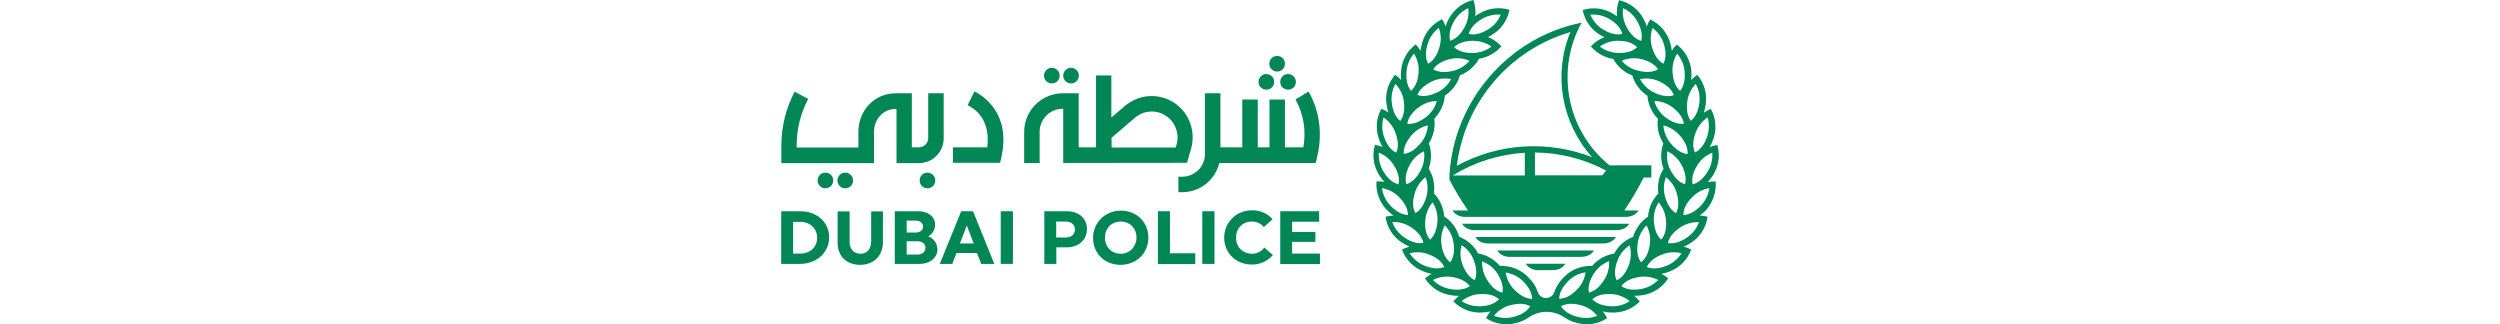 <?xml version="1.0" encoding="UTF-8"?><svg id="Layer_2" xmlns="http://www.w3.org/2000/svg" viewBox="0 0 600.07 207.54" width="1600"><g id="layer"><path d="m12.1,135.2H0v33.7h11.9c11.3,0,18.8-7.7,18.8-17s-7.3-16.7-18.6-16.7m.1,27.1h-4.6v-20.3h4.6c6.3,0,10.8,4.3,10.8,10.2s-4.4,10.1-10.8,10.1" style="fill:#008755; stroke-width:0px;"/><path d="m57.5,155c0,4.7-2.9,7.4-6.8,7.4s-6.9-2.8-6.9-7.4v-19.7h-7.7v20c0,8.6,5.7,14.2,14.4,14.2s14.6-5.8,14.6-14.5v-19.7h-7.5v19.7h-.1Z" style="fill:#008755; stroke-width:0px;"/><path d="m94.1,151.3c2.7-1.5,4.4-4.3,4.4-7.4,0-5.6-4.9-8.7-10.7-8.7h-15.1v33.7h16c6.1,0,11.3-3.6,11.3-9.4-.1-3.7-2.4-7-5.9-8.2m-7.9-2.5h-5.9v-7.6h5.9c3,0,4.6,1.8,4.6,3.8,0,2.1-1.6,3.8-4.6,3.8m-5.9,5.6h7c3,0,5,1.7,5,4.2,0,2.3-1.7,4.3-5,4.3h-7v-8.5h0Z" style="fill:#008755; stroke-width:0px;"/><path d="m122.7,135.2h-7.5l-13.7,33.7h8l2.7-7h13.1l2.7,7h8.4l-13.6-33.6-.1-.1Zm.5,20.6h-8.8l4.4-11.5,4.4,11.5Z" style="fill:#008755; stroke-width:0px;"/><rect x="140.5" y="135.2" width="7.8" height="33.7" style="fill:#008755; stroke-width:0px;"/><path d="m183,135.2h-14.6v33.7h7.7v-10.6h6.7c8,0,12.9-5.3,12.9-11.7-.1-7.1-5.5-11.4-12.7-11.4m-7,6.6h6.2c3.7,0,5.8,2.3,5.8,5.1s-2.1,5.1-5.8,5.1h-6.2v-10.2h0Z" style="fill:#008755; stroke-width:0px;"/><path d="m217.4,134.8c-10,0-17.8,7.6-17.8,17.5s7.4,17.2,17.6,17.2,17.8-7.6,17.8-17.4-7.4-17.3-17.6-17.3m-.1,27.6c-5.9,0-10.1-4.4-10.1-10.3s4.1-10.3,10.1-10.3,10.1,4.4,10.1,10.3c-.1,5.8-4.3,10.3-10.1,10.3" style="fill:#008755; stroke-width:0px;"/><path d="m309,158.7c-1.9,2.4-4.8,3.8-7.8,3.7-5.8,0-10.1-4.3-10.1-10.3s4.2-10.3,10.1-10.3c2.9-.1,5.7,1.2,7.6,3.4l.1.1,5.6-5-.1-.1c-3.4-3.7-8.1-5.7-13.1-5.6-10,0-17.8,7.7-17.8,17.5s7.6,17.2,17.6,17.2c5.2.1,10.1-2.1,13.5-6l.1-.1-5.6-4.8-.1.3Z" style="fill:#008755; stroke-width:0px;"/><polygon points="248.8 135.2 241.1 135.2 241.1 169 265 169 265 162.1 248.8 162.1 248.8 135.2" style="fill:#008755; stroke-width:0px;"/><rect x="269.5" y="135.2" width="7.8" height="33.7" style="fill:#008755; stroke-width:0px;"/><polygon points="327 162.3 327 154.8 341.9 154.8 341.9 148.5 327 148.5 327 141.9 344.3 141.9 344.3 135.2 319.4 135.2 319.4 169 344.8 169 344.8 162.3 327 162.3" style="fill:#008755; stroke-width:0px;"/><path d="m185.5,53.4c2.8,0,5-2.2,5-5s-2.2-5-5-5-5,2.2-5,5,2.2,5,5,5" style="fill:#008755; stroke-width:0px;"/><path d="m317.4,45.8c2.8,0,5-2.2,5-5s-2.2-5-5-5-5,2.2-5,5,2.3,5,5,5" style="fill:#008755; stroke-width:0px;"/><path d="m310.5,57.4c2.8,0,5-2.2,5-5s-2.2-5-5-5-5,2.2-5,5,2.2,5,5,5" style="fill:#008755; stroke-width:0px;"/><path d="m319.4,52.4c0,2.8,2.2,5,5,5s5-2.2,5-5-2.2-5-5-5c-2.8-.1-5,2.2-5,5" style="fill:#008755; stroke-width:0px;"/><path d="m337.5,58.6l-8.4,5.1c2,3.3,7.8,14.6,5.1,30.6h-11.8v-30.6h-9.9v30.6h-7.5v-30.6h-9.9v30.6h-14v-34.6h-9.9v38.9c0,8-6.5,14.4-14.5,14.5h-2.5v9.9h2.5c11.3,0,21-7.8,23.7-18.7h61.7l.9-3.8c5.3-21.8-2.9-37.6-5.5-41.9" style="fill:#008755; stroke-width:0px;"/><path d="m123.7,58.5l-4.4,8.8c12.8,6.4,13.6,19.1,12.6,27h-22v9.9h30.2l.9-3.9c6-27.7-11.7-39-17.3-41.8" style="fill:#008755; stroke-width:0px;"/><path d="m259.7,104.2l2.6-8.8c2.3-8,.8-16.6-4.1-23.3-8.7-11.7-25.1-14.1-36.8-5.4-.5.3-.9.7-1.4,1.1l-8.7,7.4v-26.9h-9.8v46h-11.1v-34.6h-10.2c-13.6,0-24.7,11.1-24.7,24.7v19.9h9.9v-19.9c0-8.2,6.6-14.8,14.8-14.8h.3v34.7l79.2-.1h0Zm-48.3-16l15.1-12.9c6.9-5.9,17.3-5.1,23.2,1.9.2.3.5.6.7.9,3.1,4.2,4.1,9.6,2.6,14.6l-.5,1.7h-41l-.1-6.2h0Z" style="fill:#008755; stroke-width:0px;"/><path d="m93.6,110.5c-2.8,0-5,2.2-5,5s2.2,5,5,5,5-2.2,5-5c.1-2.7-2.2-5-5-5" style="fill:#008755; stroke-width:0px;"/><path d="m41,110.5c-2.8,0-5,2.2-5,5s2.2,5,5,5,5-2.2,5-5-2.3-5-5-5" style="fill:#008755; stroke-width:0px;"/><path d="m28.3,110.5c-2.8,0-5,2.2-5,5s2.2,5,5,5,5-2.2,5-5c.1-2.7-2.2-5-5-5" style="fill:#008755; stroke-width:0px;"/><path d="m173.2,53.4c2.8,0,5-2.2,5-5s-2.2-5-5-5-5,2.2-5,5,2.2,5,5,5" style="fill:#008755; stroke-width:0px;"/><path d="m94.1,88.3c0,3.3-2.7,6-6,6h-4.5v-34.6h-10.4c-13.3,0-23.8,10.8-23.8,24.7v10H9.9v-1.3c0-10.4,2.5-20.6,7.4-29.8l-8.7-4.6C3,69.3.1,81.2.1,93.2v11.2h59.3v-19.9c0-8.4,6-14.8,13.9-14.8h.5v34.7h14.3c8.8,0,15.9-7.1,15.9-15.9v-28.8h-9.9v28.6Z" style="fill:#008755; stroke-width:0px;"/><path d="m598.1,116.2c-1.7-.1-3.5,0-5.1.3,1.3-1.4,2.4-2.8,3.4-4.4,3.7-5.8,4.6-12.8,2.7-19.3-1.7.3-3.4.7-4.9,1.4.9-1.6,1.7-3.3,2.3-5,2.3-6.4,1.8-13.5-1.5-19.5-1.6.6-3.1,1.4-4.5,2.4.6-1.8,1-3.6,1.2-5.4,1-6.8-1-13.6-5.4-18.8-1.4,1-2.8,2.1-3.9,3.3.2-1.8.2-3.7.1-5.6-.5-6.8-3.9-13.1-9.4-17.1-1.2,1.2-2.3,2.6-3.1,4.1-.2-1.8-.6-3.7-1.1-5.4-1.9-6.5-6.6-11.9-12.7-14.8-.9,1.5-1.7,3-2.2,4.6-.6-1.8-1.3-3.5-2.2-5.1-3.2-6-8.9-10.3-15.6-11.8-1.2,3.3-1.6,6.9-1.3,10.4-.7-.6-1.6-1.1-2.5-1.7-5.8-3.6-12.9-4.4-19.4-2.4,1.2,6.7,5.3,12.5,11.2,16,.9.5,1.8,1,2.6,1.4-3.3,1.3-6.3,3.3-8.6,5.9,3.6,4.3,8.7,7.1,14.3,8,2.7,4.9,7,8.6,12.2,10.6,1.6,5.3,5,9.9,9.7,13,.4,5.5,2.8,10.8,6.7,14.7-.8,5.5.5,11.1,3.5,15.8-1.9,5.2-1.9,11,.1,16.2-3,4.7-4.1,10.3-3.3,15.8-3.9,4-6.2,9.2-6.6,14.8-4.6,3.1-8,7.7-9.6,13-5.2,2-9.5,5.8-12.1,10.7-5.5.9-10.5,3.7-14.1,7.9-6.7-.3-13.3,2.2-18,7.1-3.3,3.3-5.1,6.4-6.1,9.4-.9,3-4,4.7-7,3.8-1.8-.5-3.2-2-3.8-3.8-.9-3-2.8-6.2-6.1-9.4-4.7-4.8-11.3-7.4-18-7.1-3.6-4.2-8.6-7.1-14-8-2.6-4.9-6.9-8.7-12.1-10.7-1.5-5.3-4.9-10-9.6-13-.4-5.5-2.7-10.8-6.6-14.8.8-5.5-.4-11.1-3.3-15.8,1.9-5.2,2-11,.1-16.2,3-4.7,4.2-10.3,3.5-15.8,3.9-3.9,6.3-9.2,6.7-14.7,4.7-3,8.1-7.6,9.7-13,5.2-2,9.5-5.8,12.2-10.6,5.6-.9,10.6-3.7,14.3-8-2.4-2.6-5.3-4.6-8.6-5.9.9-.4,1.7-.9,2.6-1.4,5.9-3.5,9.9-9.3,11.2-16-6.5-2-13.6-1.1-19.4,2.4-.9.5-1.7,1.1-2.5,1.7.4-3.5,0-7.1-1.2-10.4-6.6,1.5-12.3,5.8-15.6,11.8-.9,1.6-1.6,3.3-2.2,5.1-.6-1.6-1.3-3.2-2.2-4.6-6.2,2.9-10.8,8.3-12.7,14.8-.5,1.8-.9,3.6-1.1,5.4-.9-1.5-1.9-2.8-3.1-4.1-5.5,4.1-8.9,10.4-9.4,17.2-.2,1.8-.1,3.7.1,5.6-1.2-1.3-2.5-2.4-3.9-3.3-4.5,5.2-6.5,12-5.5,18.7.2,1.8.6,3.7,1.2,5.4-1.4-1-2.9-1.8-4.5-2.4-3.3,6-3.8,13.1-1.5,19.5.6,1.8,1.4,3.4,2.3,5-1.6-.7-3.3-1.1-4.9-1.4-1.9,6.5-1,13.6,2.7,19.3,1,1.6,2.1,3.1,3.4,4.4-1.7-.3-3.4-.4-5.1-.3-.5,6.8,1.9,13.5,6.7,18.3,1.3,1.3,2.7,2.6,4.2,3.6-1.7,0-3.4.3-5.1.7.9,6.8,4.7,12.8,10.4,16.5,1.5,1,3.2,1.9,4.9,2.7-1.7.4-3.3,1-4.8,1.8,2.3,6.4,7.3,11.5,13.7,14,1.7.7,3.5,1.2,5.3,1.6-1.5.8-3,1.7-4.3,2.8,3.6,5.8,9.6,9.7,16.3,10.8,1.8.3,3.7.5,5.5.4-1.3,1.1-2.6,2.3-3.6,3.6,4.8,4.9,11.4,7.5,18.2,7.1,1.9-.1,3.7-.3,5.5-.7-1.1,1.3-2,2.8-2.8,4.3,5.7,3.8,12.7,4.9,19.3,3.1,2.9-.7,5.6-1.9,8.1-3.6,6.8-4.7,15.8-4.7,22.7,0,2.5,1.6,5.2,2.9,8.1,3.6,6.6,1.8,13.6.7,19.3-3.1-.8-1.5-1.7-3-2.8-4.3,1.8.4,3.6.7,5.5.7,6.8.4,13.4-2.2,18.2-7.1-1.1-1.3-2.3-2.6-3.6-3.6,1.9,0,3.7-.1,5.5-.4,6.7-1.1,12.7-5,16.3-10.8-1.3-1.1-2.8-2-4.3-2.8,1.8-.4,3.6-.9,5.3-1.6,6.4-2.5,11.4-7.6,13.7-14-1.5-.8-3.1-1.4-4.8-1.8,1.7-.7,3.3-1.6,4.9-2.7,5.7-3.7,9.5-9.8,10.4-16.5-1.7-.4-3.4-.7-5.1-.7,1.5-1.1,2.9-2.3,4.2-3.6,4.1-4.8,6.6-11.4,6.1-18.2m-149.5,51c4,1.5,7.5,4.3,9.8,7.9,2.9,4.6,3.9,8.6,3.2,12.2-3.6-.8-6.8-3.4-9.7-8-2.4-3.6-3.5-7.9-3.3-12.1m-13.1-10.3c3.6,2.3,6.4,5.8,7.8,9.8,1.9,5.1,2,9.2.6,12.6-3.3-1.6-5.9-4.8-7.8-9.8-1.6-4-1.8-8.4-.6-12.6m-10.8-12.7c3,3.1,5,7,5.6,11.3.8,5.4,0,9.4-2.1,12.4-2.9-2.2-4.8-5.9-5.6-11.3-.6-4.3.1-8.6,2.1-12.4m-7.8-14.7c2.3,3.6,3.4,7.9,3.1,12.2-.4,5.4-2,9.2-4.7,11.7-2.4-2.8-3.5-6.8-3.1-12.2.3-4.3,1.9-8.4,4.7-11.7m-14.6-24c2-3.8,5.2-6.9,9.1-8.7.6,4.3-.2,8.6-2.2,12.4-2.6,4.8-5.6,7.6-9.1,8.7-1-3.6-.4-7.6,2.2-12.4m-3.9-7c-.2-3.7,1.3-7.5,4.8-11.7,2.8-3.3,6.5-5.6,10.7-6.6-.3,4.3-2,8.4-4.8,11.6-3.5,4.2-7.1,6.3-10.7,6.7m7,25.3c1.2-4.1,3.6-7.8,7-10.4,1.5,4,1.7,8.4.5,12.6-1.5,5.2-3.9,8.6-7,10.4-1.8-3.2-2-7.4-.5-12.6m7.2-48.8c-4.3,3.3-8.2,4.6-11.9,4.2.5-3.6,2.8-7.1,7.1-10.4,3.4-2.6,7.5-4.1,11.8-4.2-1.1,4.2-3.6,7.8-7,10.4m42-45.2c-3.4,2.6-7.6,4.1-11.9,4.1-5.4.1-9.4-1.2-12-3.7,2.6-2.6,6.5-4,11.9-4.1,4.2,0,8.5,1.2,12,3.7m-6.3-17.6c3.7-2.2,8-3.2,12.2-2.8-1.6,4-4.5,7.3-8.2,9.5-4.7,2.8-8.7,3.7-12.3,2.8,1-3.5,3.7-6.7,8.3-9.5m-17.8,1.6c2.1-3.8,5.3-6.8,9.2-8.6.6,4.3-.3,8.6-2.4,12.3-2.6,4.8-5.7,7.5-9.2,8.6-.9-3.5-.2-7.6,2.4-12.3m-2.5,24c4.2-1,8.6-.6,12.5,1.1-2.8,3.3-6.6,5.6-10.7,6.5-5.3,1.2-9.4.8-12.5-1,1.9-3.1,5.4-5.3,10.7-6.6m-14.3-9.6c1.2-4.1,3.7-7.7,7.2-10.3,1.5,4,1.6,8.5.3,12.6-1.6,5.2-4,8.6-7.2,10.3-1.7-3.2-1.9-7.3-.3-12.6m2.6,24c3.9-1.9,8.3-2.4,12.5-1.6-2,3.8-5.2,6.8-9.1,8.6-4.9,2.3-9,2.8-12.5,1.6,1.2-3.3,4.2-6.2,9.1-8.6m-16.1-6.3c.3-4.3,2-8.4,4.8-11.6,2.3,3.7,3.3,7.9,2.9,12.2-.4,5.4-2.1,9.2-4.8,11.6-2.3-2.8-3.3-6.8-2.9-12.2m-7.1,7.8c3,3.1,4.9,7.1,5.4,11.3.7,5.4-.1,9.4-2.3,12.4-2.9-2.3-4.7-6-5.4-11.3-.6-4.3.2-8.6,2.3-12.4m-7.6,21.5c3.6,2.4,6.3,5.9,7.7,9.9,1.8,5.1,1.9,9.2.4,12.6-3.3-1.6-5.9-4.8-7.7-9.9-1.5-4.1-1.6-8.5-.4-12.6m-3,22.5c4,1.6,7.4,4.4,9.6,8.1,2.9,4.6,3.8,8.6,3,12.2-3.5-.9-6.8-3.5-9.6-8.1-2.2-3.6-3.3-7.9-3-12.2m7.5,34c-3-3.1-4.9-7-5.5-11.3,4.2.7,8.1,2.8,11.1,5.9,3.8,3.9,5.5,7.6,5.5,11.3-3.7-.2-7.3-2-11.1-5.9m8.9,20.3c-3.6-2.4-6.3-5.8-7.8-9.9,4.3-.2,8.5,1,12.1,3.4,4.5,3,7,6.3,7.8,9.9-3.6.7-7.6-.3-12.1-3.4m13,18.1c-4-1.6-7.4-4.4-9.7-8,4.2-1.1,8.6-.8,12.5.8,5.1,2,8.2,4.7,9.7,8-3.4,1.3-7.5,1.2-12.5-.8m16.4,14.9c-4.2-.7-8.2-2.7-11.2-5.8,3.8-2,8.2-2.6,12.4-1.9,5.4.9,9,2.9,11.2,5.8-2.9,2.1-7,2.8-12.4,1.9m19.3,11c-4.3.2-8.5-.9-12.1-3.3,3.3-2.7,7.5-4.3,11.8-4.5,5.4-.3,9.4.9,12.1,3.3-2.5,2.7-6.4,4.3-11.8,4.5m21.2,6.8c-4.1,1.1-8.6.9-12.6-.7,2.7-3.4,6.4-5.8,10.6-6.8,5.3-1.4,9.4-1.1,12.6.7-2,3.1-5.4,5.4-10.6,6.8m.6-17.2c-3.1-3-5.1-7-5.7-11.2,4.3.7,8.2,2.7,11.2,5.7,3.8,3.9,5.6,7.6,5.7,11.2-3.7-.1-7.4-1.9-11.2-5.7m126.5-87.9c.3,4.3-.7,8.6-3,12.2-2.9,4.6-6.1,7.2-9.6,8.1-.7-3.6.1-7.6,3-12.2,2.2-3.7,5.6-6.5,9.6-8.1m-3-22.6c1.2,4.1,1.1,8.5-.4,12.6-1.8,5.1-4.4,8.3-7.7,9.9-1.5-3.3-1.5-7.5.4-12.6,1.5-4,4.2-7.5,7.7-9.9m-13-10.1c.5-4.3,2.5-8.2,5.4-11.3,2.1,3.8,2.9,8.1,2.3,12.3-.7,5.4-2.6,9.1-5.4,11.3-2.2-2.8-3-6.9-2.3-12.3m-10.6,44.2c-2.1-3.8-2.8-8.1-2.2-12.4,3.9,1.8,7.1,4.9,9.1,8.7,2.6,4.8,3.2,8.9,2.2,12.4-3.5-1.1-6.5-3.9-9.1-8.7m3.4,27.2c-3.2-1.8-5.5-5.2-7-10.4-1.2-4.1-1-8.5.5-12.6,3.4,2.6,5.9,6.3,7,10.4,1.4,5.3,1.2,9.4-.5,12.6m-3.3-44.5c-2.8-3.3-4.5-7.4-4.8-11.6,4.2,1,7.9,3.3,10.7,6.6,3.5,4.1,5,8,4.8,11.7-3.6-.4-7.2-2.5-10.7-6.7m4-57.5c2.8,3.2,4.5,7.3,4.8,11.6.4,5.4-.6,9.4-2.9,12.2-2.7-2.4-4.4-6.2-4.8-11.6-.4-4.3.6-8.6,2.9-12.2m-15.7-16.5c3.4,2.6,6,6.2,7.2,10.3,1.6,5.2,1.4,9.3-.3,12.6-3.2-1.8-5.6-5.1-7.2-10.3-1.3-4.2-1.2-8.6.3-12.6m-18.9-12.7c3.9,1.8,7.1,4.8,9.2,8.6,2.6,4.8,3.3,8.8,2.4,12.4-3.5-1.1-6.6-3.8-9.2-8.6-2.1-3.8-3-8.2-2.4-12.4m-12.7,13.7c-3.7-2.2-6.6-5.5-8.2-9.5,4.3-.4,8.6.6,12.2,2.8,4.7,2.8,7.3,6,8.2,9.5-3.5.9-7.5,0-12.2-2.8m9.7,15c-4.3-.1-8.5-1.5-11.9-4.1,3.5-2.5,7.7-3.8,12-3.7,5.4.1,9.3,1.5,11.9,4.1-2.6,2.6-6.6,3.8-12,3.7m2.1,5c3.9-1.7,8.3-2.1,12.5-1.1,5.3,1.3,8.8,3.5,10.8,6.5-3.1,1.9-7.3,2.3-12.5,1-4.2-.9-8-3.2-10.8-6.4m11.8,11.7c4.2-.8,8.6-.3,12.5,1.6,4.9,2.3,7.8,5.2,9.1,8.7-3.5,1.2-7.6.7-12.5-1.6-3.9-1.8-7.1-4.9-9.1-8.7m9.1,14c4.3.1,8.5,1.6,11.8,4.2,4.3,3.3,6.6,6.8,7.1,10.4-3.6.4-7.6-.9-11.9-4.2-3.4-2.6-5.9-6.3-7-10.4m2.8,64.9c2.8,3.3,4.4,7.4,4.7,11.7.4,5.4-.7,9.4-3.1,12.2-2.7-2.5-4.3-6.3-4.7-11.7-.3-4.3.7-8.6,3.1-12.2m-13.4,26c.6-4.3,2.6-8.2,5.6-11.3,2,3.8,2.8,8.1,2.1,12.4-.8,5.4-2.7,9-5.6,11.3-2.2-3-2.9-7.1-2.1-12.4m-13,11.3c1.5-4,4.2-7.5,7.8-9.8,1.2,4.1,1,8.5-.5,12.6-1.9,5.1-4.5,8.3-7.8,9.8-1.6-3.4-1.4-7.5.5-12.6m-15.1,8.3c2.3-3.6,5.7-6.4,9.7-8,.3,4.3-.8,8.6-3.2,12.2-2.9,4.6-6.2,7.1-9.7,8-.7-3.6.3-7.7,3.2-12.2m-16.5,4.9c3-3.1,6.9-5.1,11.2-5.7-.6,4.3-2.6,8.2-5.7,11.2-3.8,3.9-7.5,5.7-11.2,5.7.1-3.6,1.9-7.3,5.7-11.2m6.1,22.8c-5.3-1.4-8.7-3.7-10.6-6.8,3.2-1.8,7.3-2.1,12.6-.7,4.2,1.1,7.9,3.5,10.6,6.8-4,1.6-8.4,1.8-12.6.7m21.2-6.8c-5.4-.3-9.3-1.8-11.8-4.5,2.8-2.4,6.7-3.6,12.1-3.3,4.3.2,8.4,1.7,11.8,4.5-3.5,2.4-7.8,3.6-12.1,3.3m19.2-11c-5.4.9-9.4.2-12.4-1.9,2.2-2.9,5.8-4.9,11.2-5.8,4.2-.7,8.6-.1,12.4,1.9-3,3-6.9,5.1-11.2,5.8m16.5-14.9c-5.1,2-9.2,2.2-12.6.8,1.5-3.3,4.6-6,9.7-8,4-1.6,8.4-1.9,12.5-.8-2.2,3.6-5.6,6.4-9.6,8m20.8-27.9c-1.5,4-4.2,7.5-7.8,9.9-4.5,3-8.5,4.1-12.1,3.4.8-3.6,3.3-6.9,7.8-9.9,3.5-2.4,7.8-3.6,12.1-3.4m-10-4.6c0-3.7,1.7-7.4,5.5-11.3,3-3.1,6.9-5.2,11.1-5.9-.6,4.3-2.5,8.2-5.5,11.3-3.8,3.9-7.5,5.8-11.1,5.9" style="fill:#008755; stroke-width:0px;"/><path d="m427.7,112.2v2.8c3.5,6.8,7.5,13.4,11.9,19.7h-9.9s2,4.1,8,4.1h102.9c6.1,0,8-4.1,8-4.1h-9c4.6-6.8,8.7-13.8,12.4-21.1h4.9v-7.8h-26.8c-28.2-22.9-34.2-62-17.8-91.3-46.8,9.3-82,50.1-84.6,97.7m2.1.1c13.9-8.6,29.8-13.6,46.1-14.5v14.5h-46.1Zm98.1-3.2l-2.3,3.1h-43.2v-14.6c15.8.1,31.4,4.1,45.5,11.5m-8.9-8.5c-28.3-11-60-9-86.6,5.5,5-40.5,33.6-74.1,72.7-85.6-11.2,27.1-5.7,58.3,13.9,80.1" style="fill:#008755; stroke-width:0px;"/><path d="m484.7,172.9h9.1c6.1,0,8-4.1,8-4.1h-25.2s2,4.1,8.1,4.1" style="fill:#008755; stroke-width:0px;"/><path d="m520.2,160.3h-61.9s2,4.1,8,4.1h45.8c6.1-.1,8.1-4.1,8.1-4.1" style="fill:#008755; stroke-width:0px;"/><path d="m534.2,151.7h-89.9s2,4.1,8,4.1h73.8c6.1,0,8.1-4.1,8.1-4.1" style="fill:#008755; stroke-width:0px;"/><path d="m542.7,143.2h-106.9s2,4.1,8,4.1h90.9c6.1-.1,8-4.1,8-4.1" style="fill:#008755; stroke-width:0px;"/></g></svg>